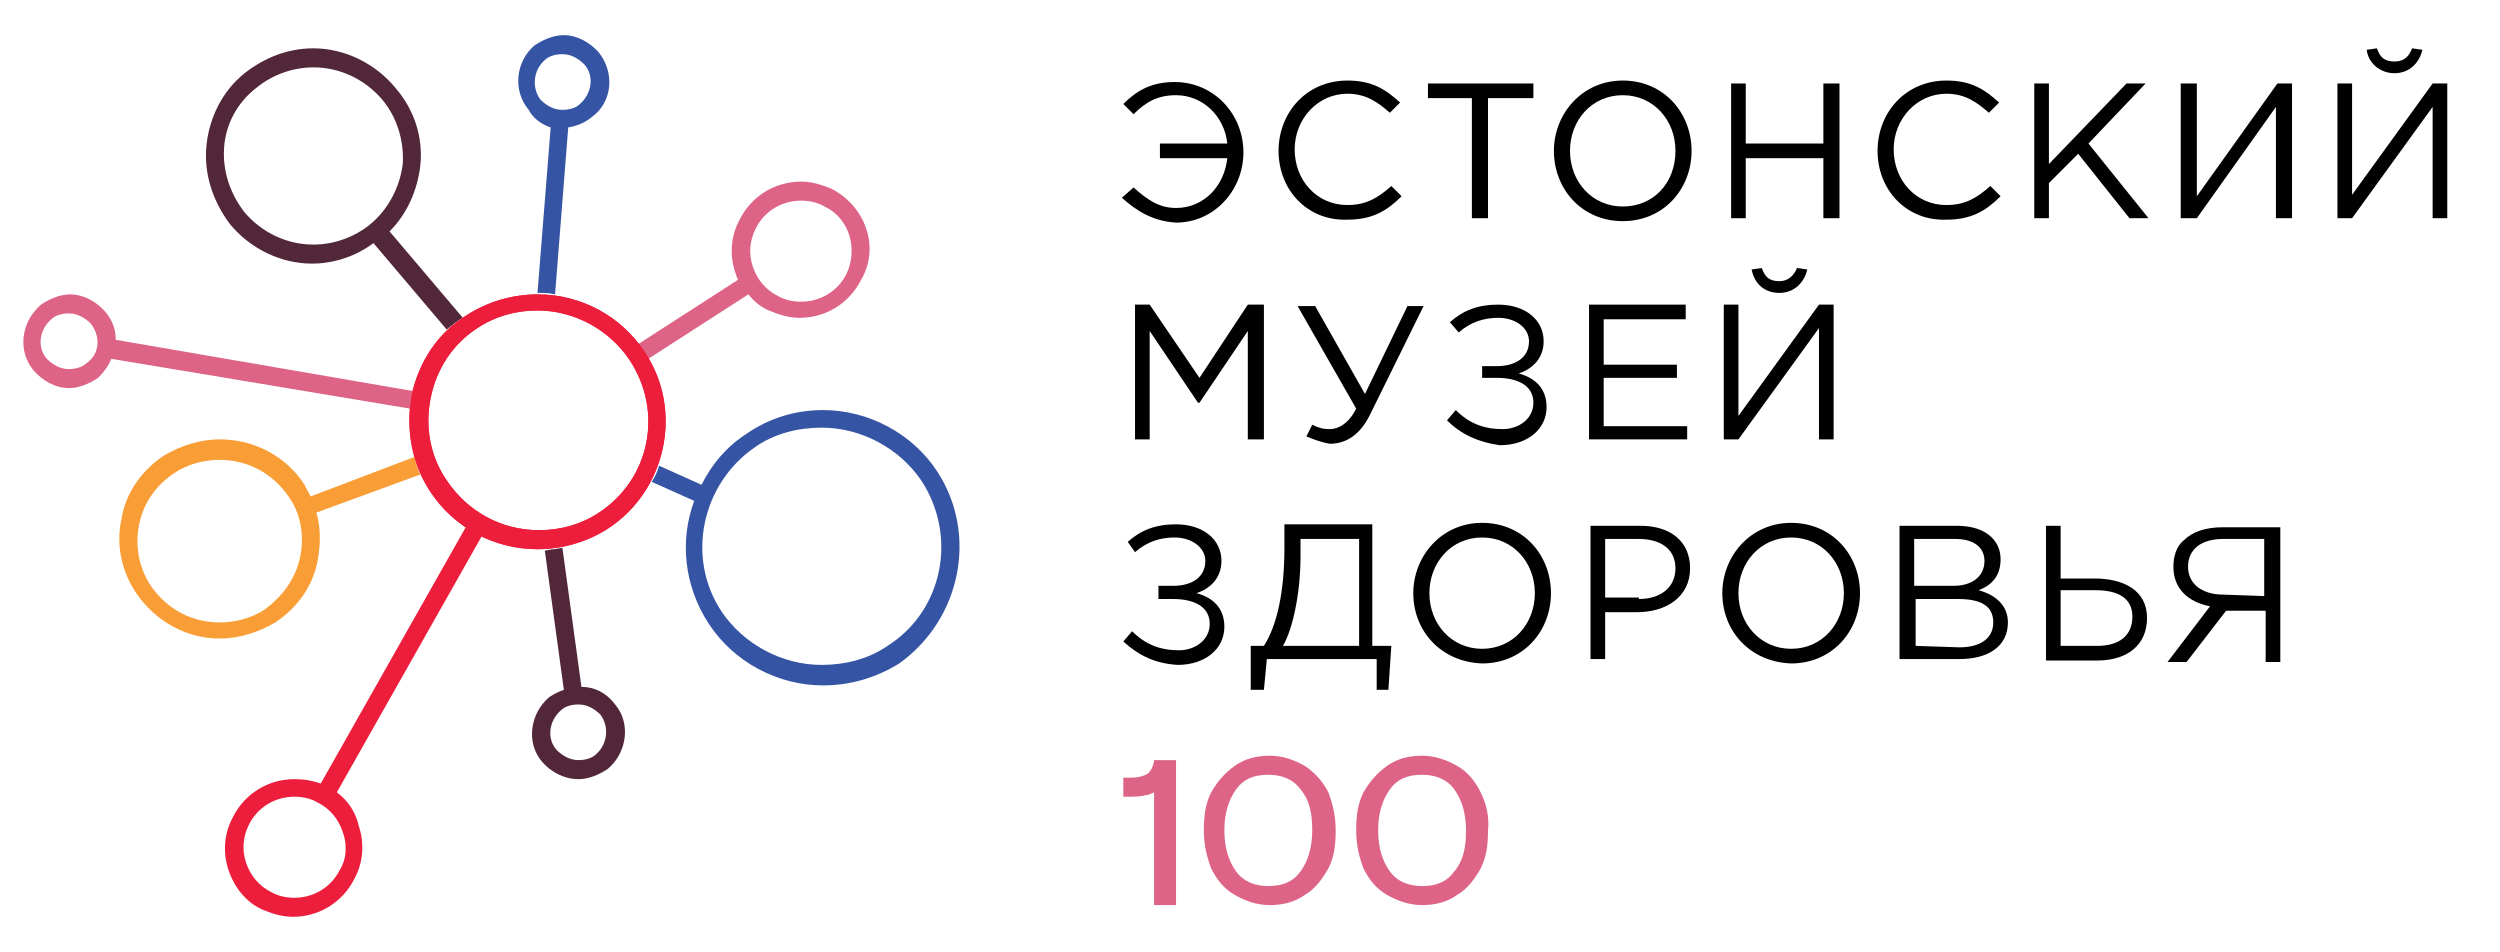 <?xml version="1.0" encoding="utf-8"?>
<!-- Generator: Adobe Illustrator 28.1.0, SVG Export Plug-In . SVG Version: 6.00 Build 0)  -->
<svg version="1.1" id="Layer_1" xmlns="http://www.w3.org/2000/svg" xmlns:xlink="http://www.w3.org/1999/xlink" x="0px" y="0px"
	 viewBox="0 0 170.7 65" style="enable-background:new 0 0 170.7 65;" xml:space="preserve">
<style type="text/css">
	.st0{fill:#DD6487;}
	.st1{fill:#EC1E3C;}
	.st2{fill:#3654A4;}
	.st3{fill:#522739;}
	.st4{fill:#F99E36;}
	.st5{fill:#010101;}
</style>
<g>
	<path class="st0" d="M57.8,18.7c-0.6,1.2-1.8,1.9-3.1,1.9c-0.5,0-1.1-0.1-1.6-0.4c-0.8-0.4-1.4-1.1-1.7-2c-0.3-0.9-0.2-1.8,0.2-2.6
		c0.6-1.2,1.8-1.9,3.1-1.9c0.5,0,1.1,0.1,1.6,0.4C58,14.9,58.6,17,57.8,18.7 M56.8,12.9c-0.7-0.3-1.4-0.5-2.1-0.5
		c-1.8,0-3.4,1-4.2,2.6c-0.6,1.1-0.7,2.4-0.3,3.6c0.1,0.2,0.1,0.4,0.2,0.5l-7.3,4.7c0.1,0.1,0.2,0.3,0.3,0.4
		c0.1,0.2,0.3,0.4,0.4,0.6l7.3-4.7c0.4,0.5,0.9,0.9,1.4,1.1c0.7,0.3,1.4,0.5,2.1,0.5c1.8,0,3.4-1,4.2-2.6
		C60.1,16.9,59.1,14.1,56.8,12.9"/>
	<path class="st1" d="M36.7,37.5c-3,0-5.7-1.5-7.3-3.9c-1.3-2-1.7-4.3-1.3-6.6c0.5-2.3,1.8-4.3,3.8-5.5c1.4-0.9,3.1-1.4,4.8-1.4
		c3,0,5.7,1.5,7.3,3.9c2.7,4,1.5,9.5-2.5,12.1C40.1,37,38.4,37.5,36.7,37.5 M36.7,21.2c-1.5,0-2.9,0.4-4.1,1.2
		c-1.7,1.1-2.8,2.8-3.2,4.8c-0.4,2,0,4,1.1,5.6c1.4,2.1,3.7,3.4,6.3,3.4c1.5,0,2.9-0.4,4.1-1.2c3.5-2.3,4.4-6.9,2.1-10.4
		C41.6,22.5,39.2,21.2,36.7,21.2"/>
	<path class="st2" d="M37.2,4.1c0.3-0.3,0.8-0.4,1.2-0.4c0.6,0,1.1,0.3,1.5,0.7c0.7,0.8,0.5,2-0.3,2.7c-0.3,0.3-0.8,0.4-1.2,0.4
		c-0.6,0-1.1-0.3-1.5-0.7C36.3,6,36.4,4.8,37.2,4.1 M37.6,8.7L36.7,20c0.4,0,0.8,0,1.2,0.1l0.9-11.4c0.6-0.1,1.1-0.3,1.6-0.7
		C41.8,7,42,5,40.9,3.6c-0.6-0.7-1.5-1.2-2.4-1.2c-0.7,0-1.4,0.3-2,0.7c-1.3,1.1-1.5,3.1-0.4,4.4C36.4,8.1,37,8.5,37.6,8.7"/>
	<path class="st3" d="M25.3,15.3c-1.1,0.9-2.5,1.4-3.9,1.4c-1.8,0-3.5-0.8-4.7-2.2c-1-1.3-1.5-2.8-1.4-4.4c0.1-1.6,0.9-3.1,2.2-4.1
		c1.1-0.9,2.5-1.4,3.9-1.4c1.8,0,3.5,0.8,4.7,2.2c1,1.2,1.5,2.8,1.4,4.4C27.3,12.8,26.5,14.3,25.3,15.3 M31.6,21.7l-5-5.9
		c1.2-1.2,1.9-2.8,2.1-4.5C28.9,9.4,28.3,7.5,27,6c-1.4-1.7-3.5-2.7-5.6-2.7c-1.7,0-3.3,0.6-4.7,1.7c-1.5,1.2-2.4,3-2.6,4.9
		s0.4,3.8,1.6,5.4c1.4,1.7,3.5,2.7,5.6,2.7c1.5,0,3-0.5,4.2-1.4l5,5.9C30.9,22.2,31.2,21.9,31.6,21.7"/>
	<path class="st0" d="M5.9,24.8c-0.3,0.3-0.8,0.4-1.2,0.4c-0.6,0-1.1-0.3-1.5-0.7c-0.7-0.8-0.5-2,0.3-2.7c0.3-0.3,0.8-0.4,1.2-0.4
		c0.6,0,1.1,0.3,1.5,0.7C6.9,23,6.8,24.2,5.9,24.8 M28.1,27c0-0.1,0.1-0.2,0.1-0.3L7.9,23.2c0-0.7-0.2-1.3-0.7-1.9
		c-0.6-0.7-1.5-1.2-2.4-1.2c-0.7,0-1.4,0.3-2,0.7C1.4,22,1.2,24,2.3,25.3c0.6,0.7,1.5,1.2,2.4,1.2c0.7,0,1.4-0.3,2-0.7
		c0.4-0.4,0.7-0.8,0.9-1.3L28,27.9C28,27.6,28.1,27.3,28.1,27"/>
	<path class="st4" d="M20.5,38c-0.3,1.5-1.2,2.7-2.4,3.6c-0.9,0.6-2,0.9-3.1,0.9c-1.9,0-3.6-0.9-4.7-2.5c-0.8-1.2-1.1-2.7-0.8-4.2
		c0.3-1.5,1.2-2.7,2.4-3.5c0.9-0.6,2-0.9,3.1-0.9c1.9,0,3.6,0.9,4.7,2.5C20.5,35,20.8,36.5,20.5,38 M28.7,32.4
		c-0.2-0.4-0.3-0.8-0.4-1.2l-7.1,2.7c-0.1-0.3-0.3-0.5-0.4-0.8C19.5,31.1,17.3,30,15,30c-1.3,0-2.6,0.4-3.8,1.1
		c-1.5,1-2.6,2.5-2.9,4.3c-0.4,1.8,0,3.6,1,5.1c1.3,1.9,3.4,3.1,5.7,3.1c1.3,0,2.6-0.4,3.8-1.1c1.5-1,2.6-2.5,2.9-4.3
		c0.2-1.1,0.2-2.2-0.1-3.2L28.7,32.4L28.7,32.4z"/>
	<path class="st1" d="M36.7,37.5c-3,0-5.7-1.5-7.3-3.9c-1.3-1.9-1.7-4.3-1.3-6.6c0.5-2.3,1.8-4.3,3.8-5.5c1.4-0.9,3.1-1.4,4.8-1.4
		c3,0,5.7,1.5,7.3,3.9c2.7,4,1.5,9.5-2.5,12.1C40.1,37,38.4,37.5,36.7,37.5 M36.7,21.2c-1.5,0-2.9,0.4-4.1,1.2
		c-1.7,1.1-2.8,2.8-3.2,4.8c-0.4,2,0,4,1.1,5.6c1.4,2.1,3.7,3.4,6.3,3.4c1.5,0,2.9-0.4,4.1-1.2c3.5-2.3,4.4-6.9,2.1-10.4
		C41.6,22.5,39.2,21.2,36.7,21.2"/>
	<path class="st1" d="M23.2,59.4c-0.6,1.2-1.8,1.9-3.1,1.9c-0.5,0-1.1-0.1-1.6-0.4c-0.8-0.4-1.4-1.1-1.7-2c-0.3-0.9-0.2-1.8,0.2-2.6
		c0.6-1.2,1.8-1.9,3.1-1.9c0.5,0,1.1,0.1,1.6,0.4c0.8,0.4,1.4,1.1,1.7,2C23.7,57.6,23.7,58.6,23.2,59.4 M23,54.1l9.9-17.5
		c-0.4-0.2-0.7-0.4-1.1-0.6l-9.9,17.5c-0.6-0.2-1.1-0.3-1.8-0.3c-1.8,0-3.4,1-4.2,2.6c-0.6,1.1-0.7,2.4-0.3,3.6
		c0.4,1.2,1.2,2.2,2.3,2.7c0.7,0.3,1.4,0.5,2.1,0.5c1.8,0,3.4-1,4.2-2.6c0.6-1.1,0.7-2.4,0.3-3.6C24.3,55.5,23.8,54.7,23,54.1"/>
	<path class="st3" d="M40.7,51.5c-0.3,0.3-0.8,0.4-1.2,0.4c-0.6,0-1.1-0.3-1.5-0.7c-0.7-0.8-0.5-2,0.3-2.7c0.3-0.3,0.8-0.4,1.2-0.4
		c0.6,0,1.1,0.3,1.5,0.7C41.6,49.6,41.5,50.8,40.7,51.5 M39.7,46.9l-1.3-9.5c-0.4,0.1-0.8,0.1-1.2,0.2l1.3,9.5
		c-0.3,0.1-0.7,0.3-1,0.5c-1.3,1.1-1.6,3.1-0.5,4.4c0.6,0.7,1.5,1.2,2.5,1.2c0.7,0,1.4-0.3,2-0.7c1.3-1.1,1.6-3.1,0.5-4.4
		C41.4,47.3,40.6,46.9,39.7,46.9"/>
	<path class="st2" d="M60.6,44.1c-1.3,0.9-2.9,1.3-4.5,1.3c-2.7,0-5.3-1.4-6.8-3.6c-2.5-3.7-1.4-8.8,2.3-11.3
		c1.3-0.9,2.9-1.3,4.5-1.3c2.7,0,5.3,1.4,6.8,3.6C65.4,36.6,64.4,41.7,60.6,44.1 M64,32.2c-1.7-2.6-4.7-4.2-7.8-4.2
		c-1.8,0-3.6,0.5-5.2,1.6c-1.4,0.9-2.4,2.1-3.1,3.5l-2.9-1.3c-0.1,0.4-0.3,0.8-0.5,1.1l2.9,1.3c-1,2.7-0.7,5.8,1,8.4
		c1.7,2.6,4.7,4.2,7.8,4.2c1.8,0,3.6-0.5,5.2-1.5C65.6,42.3,66.8,36.5,64,32.2"/>
</g>
<g>
	<path class="st5" d="M76.6,13.5l0.8-0.7c0.9,0.8,1.7,1.4,2.9,1.4c1.9,0,3.3-1.5,3.5-3.4h-4.6V9.8h4.6c-0.2-1.9-1.7-3.3-3.5-3.3
		c-1.3,0-2.1,0.5-2.9,1.3l-0.7-0.7c0.9-0.9,1.9-1.5,3.5-1.5c2.7,0,4.7,2.2,4.7,4.8s-2,4.8-4.6,4.8C78.7,15.1,77.6,14.4,76.6,13.5"/>
	<path class="st5" d="M87.3,10.3c0-2.6,1.9-4.8,4.7-4.8c1.7,0,2.6,0.6,3.6,1.5l-0.7,0.7c-0.8-0.7-1.6-1.3-2.9-1.3
		c-2,0-3.6,1.7-3.6,3.8s1.5,3.8,3.6,3.8c1.3,0,2.1-0.5,3-1.3l0.7,0.7c-1,1-2,1.6-3.7,1.6C89.3,15.1,87.3,13,87.3,10.3"/>
	<polygon class="st5" points="100.5,6.7 97.5,6.7 97.5,5.7 104.7,5.7 104.7,6.7 101.6,6.7 101.6,14.9 100.5,14.9 	"/>
	<path class="st5" d="M114.4,10.3c0-2.1-1.5-3.8-3.6-3.8s-3.6,1.7-3.6,3.8s1.5,3.8,3.6,3.8S114.4,12.5,114.4,10.3 M106.1,10.3
		c0-2.5,1.9-4.8,4.7-4.8c2.8,0,4.7,2.2,4.7,4.8s-1.9,4.8-4.7,4.8C108,15.1,106.1,12.9,106.1,10.3"/>
	<polygon class="st5" points="118.2,5.7 119.2,5.7 119.2,9.8 124.5,9.8 124.5,5.7 125.6,5.7 125.6,14.9 124.5,14.9 124.5,10.8 
		119.2,10.8 119.2,14.9 118.2,14.9 	"/>
	<path class="st5" d="M128.2,10.3c0-2.6,1.9-4.8,4.7-4.8c1.7,0,2.6,0.6,3.6,1.5l-0.7,0.7c-0.8-0.7-1.6-1.3-2.9-1.3
		c-2,0-3.6,1.7-3.6,3.8s1.5,3.8,3.6,3.8c1.3,0,2.1-0.5,3-1.3l0.7,0.7c-1,1-2,1.6-3.7,1.6C130.2,15.1,128.2,13,128.2,10.3"/>
	<polygon class="st5" points="138.9,5.7 139.9,5.7 139.9,11.2 145.2,5.7 146.5,5.7 142.6,9.8 146.7,14.9 145.4,14.9 141.9,10.5 
		139.9,12.5 139.9,14.9 138.9,14.9 	"/>
	<polygon class="st5" points="148.9,5.7 150,5.7 150,13.4 155.5,5.7 156.5,5.7 156.5,14.9 155.4,14.9 155.4,7.3 150,14.9 
		148.9,14.9 	"/>
	<path class="st5" d="M161.6,3.4l0.7-0.1c0.2,0.6,0.5,0.9,1.2,0.9s1-0.4,1.2-0.9l0.7,0.1c-0.2,0.9-0.9,1.6-1.9,1.6
		S161.7,4.3,161.6,3.4 M159.6,5.7h1v7.6l5.5-7.6h1v9.2h-1V7.3l-5.5,7.6h-1L159.6,5.7L159.6,5.7z"/>
	<polygon class="st5" points="77.5,20.8 78.5,20.8 81.9,25.8 85.2,20.8 86.3,20.8 86.3,30 85.2,30 85.2,22.6 81.9,27.5 81.8,27.5 
		78.5,22.6 78.5,30 77.5,30 	"/>
	<g>
		<path class="st5" d="M89.2,29.8l0.4-0.8c0.4,0.2,0.7,0.3,1.2,0.3c0.6,0,1.3-0.4,1.8-1.4l-4-7h1.2l3.4,6l2.9-6h1.1l-3.6,7.3
			c-0.7,1.5-1.7,2.1-2.8,2.1C90.2,30.2,89.7,30,89.2,29.8"/>
		<path class="st5" d="M98.8,28.7l0.6-0.7c0.9,0.9,1.9,1.3,3.2,1.3c1.1,0,2.1-0.7,2.1-1.8c0-1.2-1.1-1.7-2.5-1.7h-1V25h1
			c1.3,0,2.2-0.6,2.2-1.7c0-0.9-0.9-1.6-2.1-1.6c-1,0-1.9,0.3-2.7,1l-0.6-0.7c0.9-0.8,1.9-1.2,3.3-1.2c1.8,0,3.1,1,3.1,2.5
			c0,1.2-0.8,1.9-1.7,2.2c1.1,0.3,1.9,1,1.9,2.3c0,1.5-1.3,2.6-3.2,2.6C101,30.2,99.8,29.7,98.8,28.7"/>
	</g>
	<polygon class="st5" points="108.5,20.8 115.1,20.8 115.1,21.8 109.5,21.8 109.5,24.9 114.5,24.9 114.5,25.8 109.5,25.8 
		109.5,29.1 115.2,29.1 115.2,30 108.5,30 	"/>
	<g>
		<path class="st5" d="M119.6,18.4l0.7-0.1c0.2,0.6,0.5,0.9,1.2,0.9c0.6,0,1-0.4,1.2-0.9l0.7,0.1c-0.2,0.9-0.9,1.6-1.9,1.6
			C120.5,20,119.8,19.4,119.6,18.4 M117.7,20.8h1v7.6l5.5-7.6h1V30h-1v-7.6l-5.5,7.6h-1L117.7,20.8L117.7,20.8z"/>
		<path class="st5" d="M76.7,43.8l0.6-0.7c0.9,0.9,1.9,1.3,3.2,1.3c1.1,0,2.1-0.7,2.1-1.8c0-1.2-1.1-1.7-2.5-1.7h-1V40h1
			c1.3,0,2.2-0.6,2.2-1.7c0-0.9-0.9-1.6-2.1-1.6c-1,0-1.9,0.3-2.7,1L77,37c0.9-0.8,1.9-1.2,3.3-1.2c1.8,0,3.1,1,3.1,2.5
			c0,1.2-0.8,1.9-1.7,2.2c1.1,0.3,1.9,1,1.9,2.3c0,1.5-1.3,2.6-3.2,2.6C78.9,45.3,77.8,44.8,76.7,43.8"/>
		<path class="st5" d="M92.8,44.1v-7.3h-4V38c0,2.4-0.5,4.9-1.2,6.1L92.8,44.1L92.8,44.1z M85.4,44.1h0.9c0.9-1.4,1.4-3.7,1.4-6.7
			v-1.6h6v8.3H95l-0.2,3H94v-2.1h-7.5l-0.2,2.1h-0.9L85.4,44.1L85.4,44.1z"/>
		<path class="st5" d="M104.8,40.5c0-2.1-1.5-3.8-3.6-3.8s-3.6,1.7-3.6,3.8c0,2.1,1.5,3.8,3.6,3.8S104.8,42.6,104.8,40.5 M96.5,40.5
			c0-2.5,1.9-4.8,4.7-4.8s4.7,2.2,4.7,4.8c0,2.6-1.9,4.8-4.7,4.8C98.4,45.2,96.5,43.1,96.5,40.5"/>
		<path class="st5" d="M111.9,40.9c1.5,0,2.5-0.8,2.5-2.1c0-1.3-1-2-2.5-2h-2.3v4H111.9z M108.6,35.9h3.4c2.1,0,3.4,1.1,3.4,2.9
			c0,2-1.7,3-3.6,3h-2.2v3.2h-1L108.6,35.9L108.6,35.9z"/>
		<path class="st5" d="M125.9,40.5c0-2.1-1.5-3.8-3.6-3.8s-3.6,1.7-3.6,3.8c0,2.1,1.5,3.8,3.6,3.8S125.9,42.6,125.9,40.5
			 M117.6,40.5c0-2.5,1.9-4.8,4.7-4.8s4.7,2.2,4.7,4.8c0,2.6-1.9,4.8-4.7,4.8C119.5,45.2,117.6,43.1,117.6,40.5"/>
		<path class="st5" d="M133.8,44.2c1.4,0,2.3-0.6,2.3-1.7c0-1.1-0.8-1.6-2.4-1.6h-2.9v3.2L133.8,44.2L133.8,44.2z M133.4,40
			c1.2,0,2.1-0.6,2.1-1.7c0-0.9-0.7-1.5-2-1.5h-2.8V40H133.4L133.4,40z M129.7,35.9h3.9c1.1,0,1.9,0.3,2.4,0.8
			c0.4,0.4,0.6,0.9,0.6,1.5c0,1.2-0.7,1.8-1.5,2.1c1.1,0.3,2,1,2,2.2c0,1.6-1.3,2.5-3.3,2.5h-4.1L129.7,35.9L129.7,35.9z"/>
		<path class="st5" d="M143.2,44.1c1.5,0,2.4-0.7,2.4-2c0-1.2-0.9-1.8-2.5-1.8h-2.4v3.8H143.2L143.2,44.1z M139.7,35.9h1v3.6h2.3
			c2,0,3.6,0.8,3.6,2.7c0,1.8-1.3,2.9-3.4,2.9h-3.5L139.7,35.9L139.7,35.9z"/>
		<path class="st5" d="M154.6,40.7v-3.9h-2.8c-1.5,0-2.4,0.7-2.4,1.9c0,1.2,1,1.9,2.4,1.9L154.6,40.7L154.6,40.7z M150.9,41.4
			c-1.5-0.3-2.5-1.2-2.5-2.7c0-0.7,0.2-1.4,0.7-1.8c0.6-0.6,1.5-0.9,2.7-0.9h3.9v9.2h-1v-3.5H152l-2.7,3.5H148L150.9,41.4
			L150.9,41.4z"/>
	</g>
	<g>
		<path class="st0" d="M78.8,52c-0.1,0.4-0.2,0.6-0.4,0.8c-0.3,0.2-0.7,0.3-1.2,0.3h-0.5v1.3h0.2c0.5,0,1,0,1.3-0.1
			c0.2,0,0.4-0.1,0.6-0.2v7.7h1.5v-9.9h-1.5L78.8,52L78.8,52z"/>
		<path class="st0" d="M89.1,52.3c-0.7-0.4-1.5-0.7-2.4-0.7s-1.7,0.2-2.4,0.7s-1.2,1.1-1.6,1.8c-0.4,0.8-0.5,1.6-0.5,2.6
			c0,1,0.2,1.8,0.5,2.6c0.4,0.8,0.9,1.4,1.6,1.8c0.7,0.4,1.5,0.7,2.4,0.7s1.7-0.2,2.4-0.7c0.7-0.4,1.2-1.1,1.6-1.8
			c0.4-0.8,0.5-1.6,0.5-2.6c0-1-0.2-1.8-0.5-2.6C90.3,53.3,89.7,52.7,89.1,52.3z M89.6,56.7c0,1.2-0.3,2.1-0.8,2.8
			c-0.5,0.7-1.2,1-2.2,1c-0.9,0-1.7-0.3-2.2-1c-0.5-0.7-0.8-1.6-0.8-2.8c0-1.2,0.3-2.1,0.8-2.8c0.5-0.7,1.2-1,2.2-1
			c0.9,0,1.7,0.3,2.2,1C89.4,54.6,89.6,55.5,89.6,56.7z"/>
		<path class="st0" d="M101.1,54.1c-0.4-0.8-0.9-1.4-1.6-1.8c-0.7-0.4-1.5-0.7-2.4-0.7s-1.7,0.2-2.4,0.7s-1.2,1.1-1.6,1.8
			c-0.4,0.8-0.5,1.6-0.5,2.6c0,1,0.2,1.8,0.5,2.6c0.4,0.8,0.9,1.4,1.6,1.8c0.7,0.4,1.5,0.7,2.4,0.7s1.7-0.2,2.4-0.7
			c0.7-0.4,1.2-1.1,1.6-1.8c0.4-0.8,0.5-1.6,0.5-2.6C101.7,55.8,101.5,54.9,101.1,54.1z M99.3,59.5c-0.5,0.7-1.2,1-2.2,1
			c-0.9,0-1.7-0.3-2.2-1c-0.5-0.7-0.8-1.6-0.8-2.8c0-1.2,0.3-2.1,0.8-2.8c0.5-0.7,1.2-1,2.2-1c0.9,0,1.7,0.3,2.2,1
			c0.5,0.7,0.8,1.6,0.8,2.8C100.1,57.9,99.9,58.8,99.3,59.5z"/>
	</g>
</g>
</svg>
